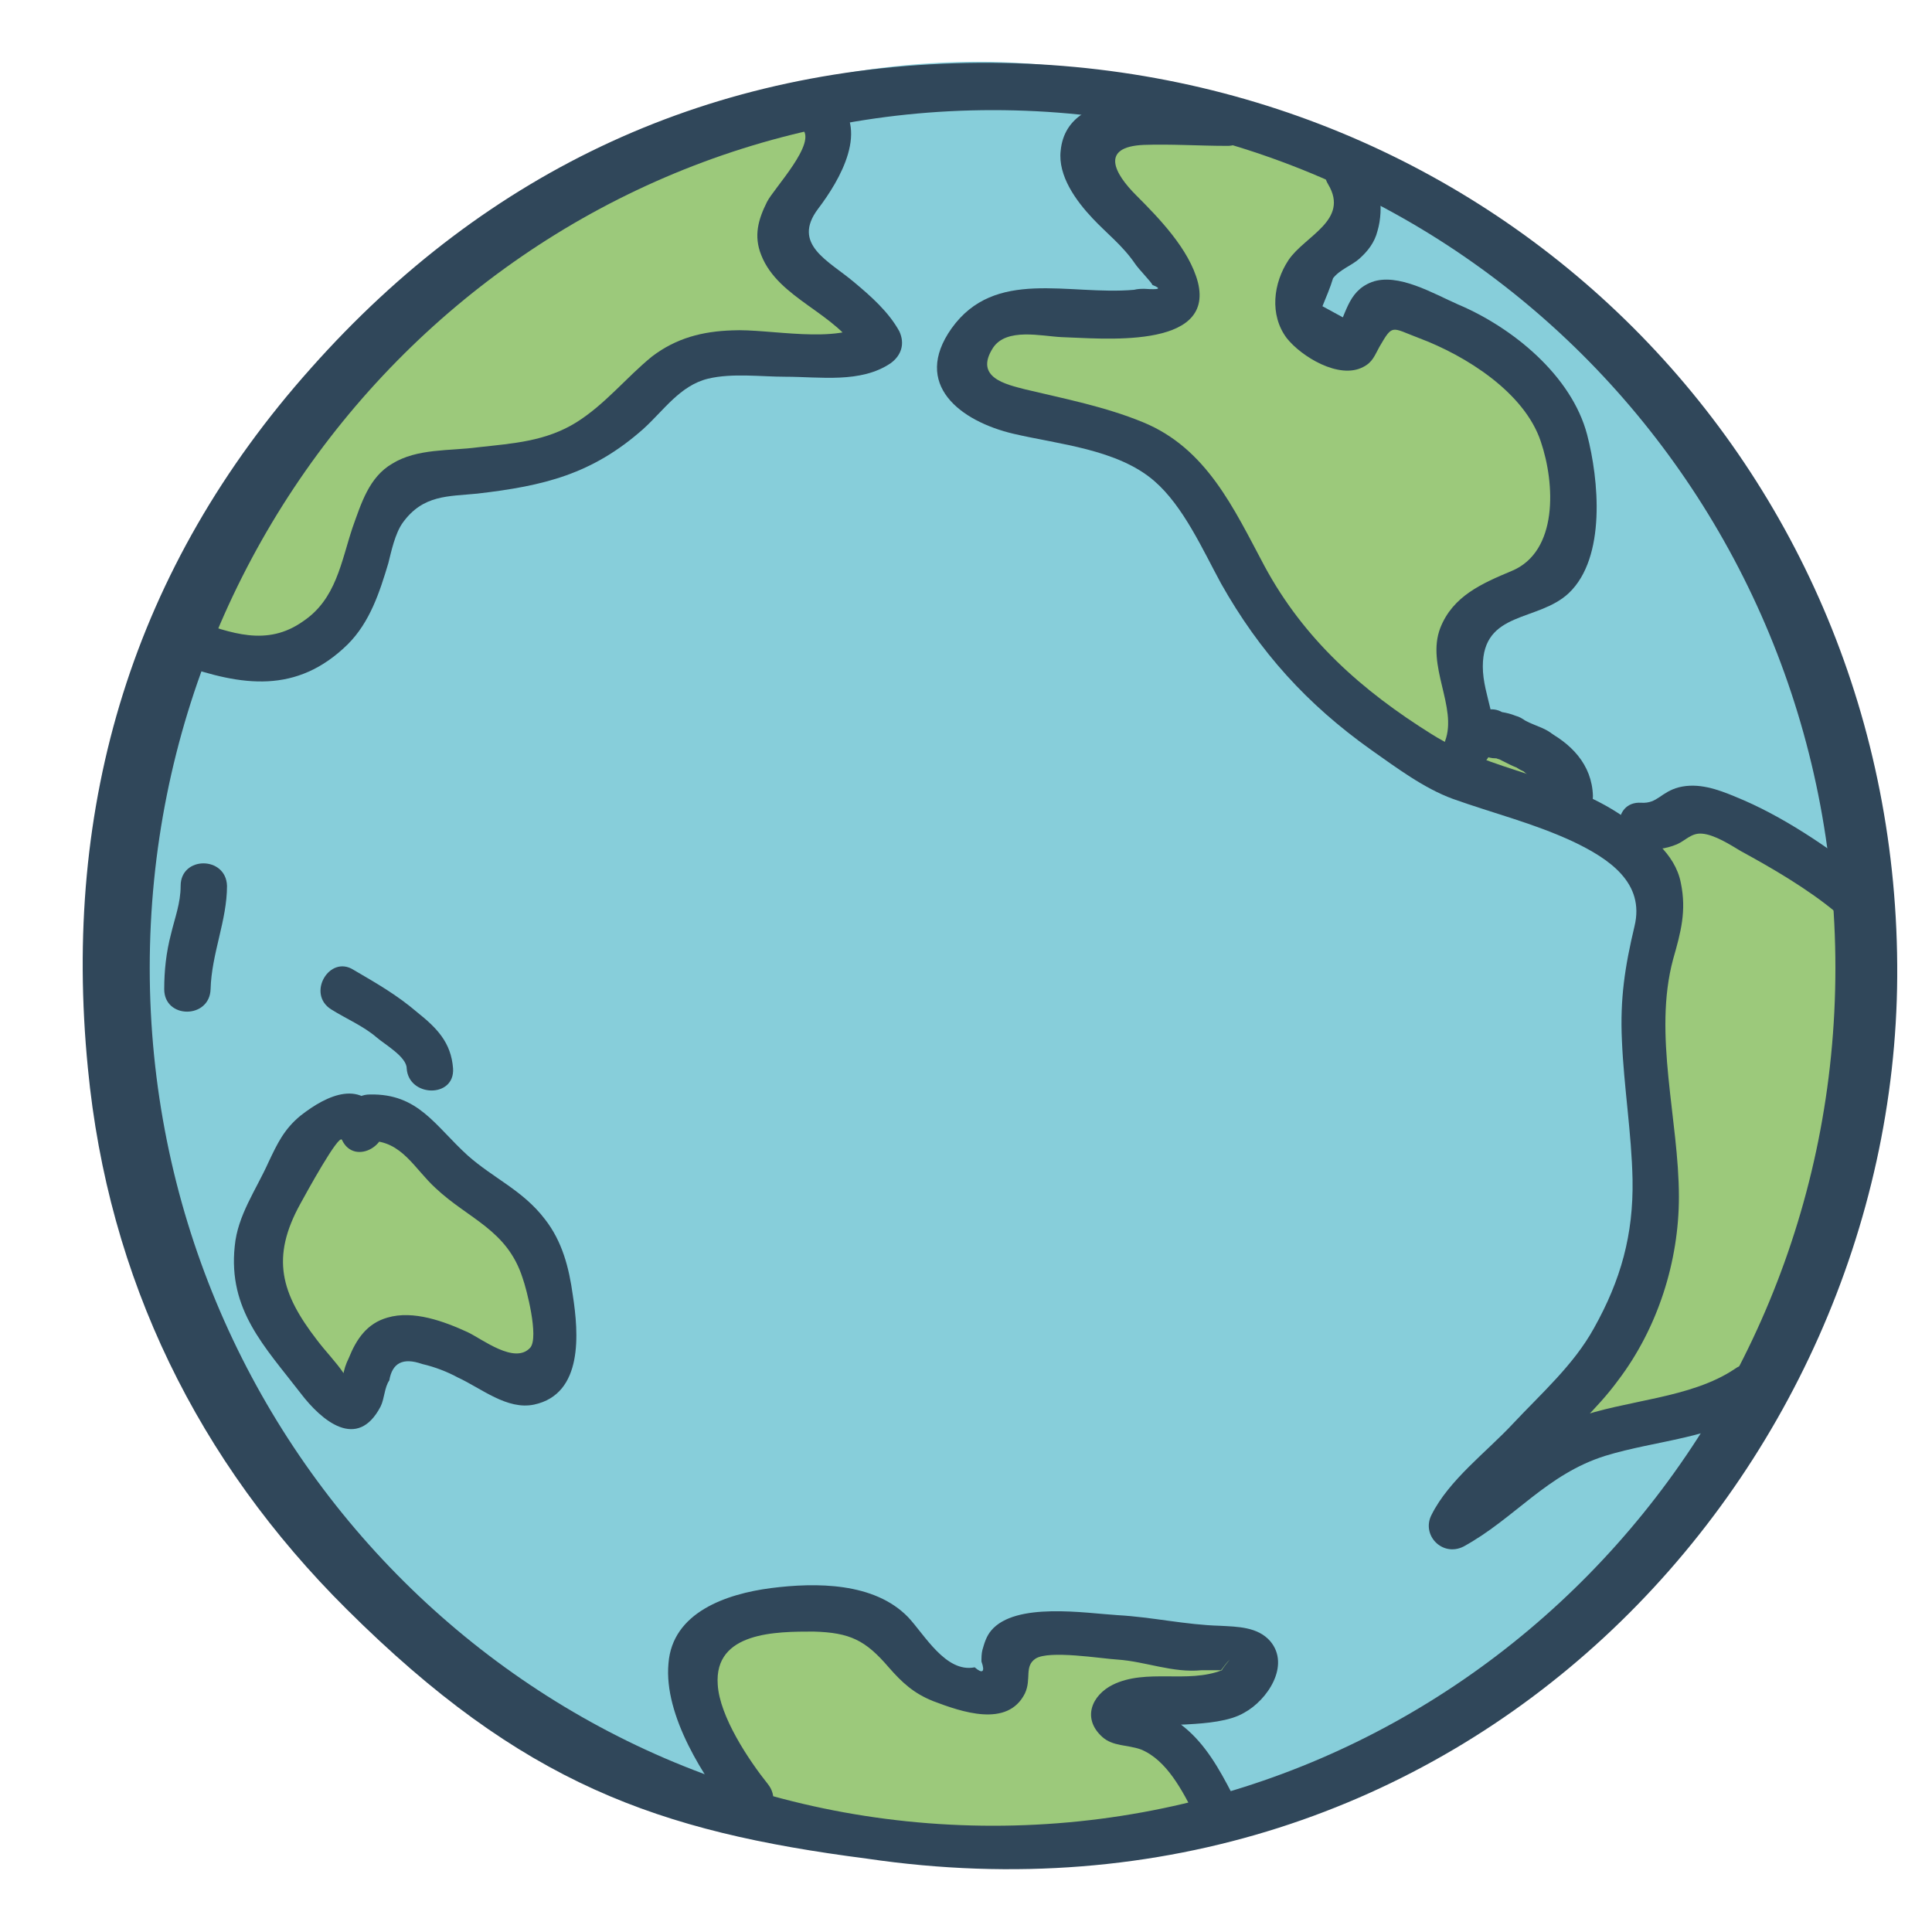 <?xml version="1.0" encoding="utf-8"?>
<!-- Generator: Adobe Illustrator 27.7.0, SVG Export Plug-In . SVG Version: 6.00 Build 0)  -->
<svg version="1.1" id="Calque_1" xmlns="http://www.w3.org/2000/svg" xmlns:xlink="http://www.w3.org/1999/xlink" x="0px" y="0px"
	 viewBox="0 0 200 200" style="enable-background:new 0 0 200 200;" xml:space="preserve">
<style type="text/css">
	.st0{fill:#87CEDA;}
	.st1{fill:#9CC97B;}
	.st2{fill:#30475A;}
	.st3{fill:none;stroke:#30475A;stroke-width:0.4;stroke-miterlimit:10;}
</style>
<path class="st0" d="M194.1,98c0,50.5-41,91.4-91.7,91.4S10.8,148.5,10.8,98c0-27.5,13.1-48,18.6-55.2c0.3-0.4,1.6-2,3.8-4.5
	c3.3-3.6,8.8-8.9,16.1-14.2c12.6-9.1,30.8-18,53.2-17.7C146.7,7.4,194.1,44.3,194.1,98z"/>
<polygon class="st1" points="86,9.6 83.4,19.4 80.6,26.6 90.1,33.9 90.1,37.1 71.6,37.1 59.1,45.2 40,50.7 33.8,65.6 21.2,68.6 
	16.1,67.4 29.1,45.7 58.5,19.7 "/>
<polygon class="st1" points="148.3,80.7 163.4,85.9 159.4,76.6 152.3,75.3 151.6,63.6 163.4,57.2 162.5,43 148.6,32.1 143.6,29.8 
	139,36.8 133.2,29.8 140.4,21.8 142.1,17.9 132.3,13.6 115.5,9.6 112.1,15.6 118.9,25.7 121.7,31.2 112.1,33 102.8,32.7 100.4,40.7 
	114.6,44.8 123.3,48.8 130.5,62.8 140.5,74.5 "/>
<polygon class="st1" points="159.4,151.6 168,147.8 177.9,146.1 180.7,145.2 192.3,119 193.4,96.9 194.2,93.5 176.2,82.4 
	168.3,86.6 171.8,94 168.9,104.1 172.3,115.4 171.8,128.6 163.9,143 153.6,154.1 "/>
<g>
	<g>
		<path class="st2" d="M193.3,90.9c-4-3.2-8.9-6.5-13.6-8.4c-1.9-0.8-3.9-1.5-5.9-1c-1.9,0.5-2.2,1.7-3.9,1.6c-3.1-0.2-3,4.6,0,4.8
			c1.4,0.1,2.5,0,3.7-0.5c0.9-0.4,1.5-1.2,2.6-1.1c1.3,0.1,3,1.2,4,1.8c3.3,1.8,6.9,3.9,9.8,6.3C192.3,96.2,195.7,92.8,193.3,90.9
			L193.3,90.9z"/>
	</g>
</g>
<polygon class="st1" points="87.3,190 93.1,191.2 101.8,191.2 109.4,190.3 117.7,189 123.9,187.2 122.8,184.2 121.8,182.9 
	117.2,179.3 114.1,178.4 113.8,176.7 115.9,174.9 120.1,174.9 124.9,174.6 127.6,173.5 127.9,171.5 123.3,171.5 114.8,170.2 
	107.6,170.2 105.1,170.6 98.4,175.7 93,167.8 82.8,165.3 73.5,167.7 71.4,177.2 74.8,186.8 "/>
<g>
	<g>
		<path class="st2" d="M127.5,185.6c-1.3-2.5-2.7-5-4.9-6.8c-1-0.8-2.3-1.7-3.5-2.2c-0.6-0.2-1.9-0.2-2.3-0.5
			c0.2,0.8,0.4,1.5,0.6,2.3c-0.1,0.8,0.9,0.2,2.2,0.1c1.1-0.1,2.3,0.1,3.4,0c1.8-0.1,4.3-0.3,5.8-1.2c2.4-1.3,4.8-4.9,2.7-7.4
			c-1.3-1.5-3.4-1.5-5.2-1.6c-3.6-0.1-7-0.9-10.6-1.1c-3.3-0.2-10.6-1.4-13.1,1.6c-0.5,0.6-0.7,1.3-0.9,2c-0.1,0.4-0.1,0.8-0.1,1.2
			c0.4,1.1,0.1,1.3-0.7,0.6c-3,0.6-5.2-3.4-6.9-5.2c-3.5-3.6-9.5-3.6-14.2-3c-4.6,0.6-10.2,2.5-10.6,7.8c-0.5,5.4,3.7,11.9,6.9,15.9
			c1.9,2.4,5.3-1,3.4-3.4c-2-2.5-5-7-5.2-10.3c-0.4-5.5,6.1-5.5,9.9-5.5c3.8,0.1,5.4,0.9,7.8,3.7c1.4,1.6,2.6,2.7,4.6,3.5
			c2.9,1.1,7.7,2.8,9.5-0.8c0.7-1.5-0.1-2.8,1.1-3.6c1.4-0.9,6.8,0,8.5,0.1c2.9,0.2,5.7,1.4,8.7,1.1c0.7,0,1.3,0,2,0
			c0.3-0.4,0.6-0.8,0.9-1.1c0,0-0.9,1.1-0.8,1.1c-3.6,1.4-7.8-0.2-11.3,1.5c-2.2,1.1-3.2,3.5-1.1,5.4c1.1,1,2.6,0.8,4,1.3
			c2.7,1.1,4.3,4.3,5.6,6.8C124.8,190.7,128.9,188.3,127.5,185.6L127.5,185.6z"/>
	</g>
</g>
<path class="st2" d="M101.4,6.5c-27.6,0.2-50.9,11-69.2,31.6C13.8,58.7,6.4,83.2,9.1,110.6c2.1,21.8,11.4,40.7,26.8,56
	c18.2,18.1,32.2,23,53.8,25.8c61.7,9.1,106.4-39.8,106.7-91.3C196.7,48.3,154.8,6.2,101.4,6.5z M102.8,189
	c-48.2,0-87.3-39.8-87.3-88.8c0-49.1,39.1-88.8,87.3-88.8S190,51.1,190,100.2C190,149.2,151,189,102.8,189z"/>
<g>
	<g>
		<path class="st2" d="M18.7,68.8c6.3,2.2,12,3.1,17.3-2.1c2.3-2.3,3.3-5.4,4.2-8.4c0.3-1.2,0.7-3.1,1.5-4.2c2.1-2.9,4.7-2.7,7.7-3
			c6.9-0.8,11.9-2,17.2-6.7c2.1-1.9,3.8-4.5,6.7-5.2c2.5-0.6,5.5-0.2,8-0.2c3.6,0,7.8,0.7,10.9-1.4c1.1-0.8,1.5-2,0.9-3.3
			c-1.1-2-2.9-3.6-4.7-5.1c-2.6-2.2-6.5-3.9-3.7-7.6c2.2-2.9,5.5-8.4,1.6-11.5C84,8,80.6,11.4,83,13.3c1.7,1.4-2.9,6.2-3.6,7.6
			c-0.9,1.8-1.4,3.5-0.6,5.5c1.8,4.6,7.9,6,10.2,10.3c0.3-1.1,0.6-2.2,0.9-3.3c-3.2,2.3-10.3,0.6-14.1,0.8c-3.1,0.1-5.8,0.8-8.3,2.7
			c-2.7,2.2-4.8,4.9-7.8,6.8c-3.2,2-6.6,2.2-10.2,2.6c-3,0.4-6.3,0.1-8.9,1.7c-2.4,1.4-3.2,4.1-4.1,6.6c-1.2,3.6-1.7,7.4-5.1,9.7
			c-3.8,2.7-7.5,1.2-11.4-0.1C17.1,63.2,15.8,67.8,18.7,68.8L18.7,68.8z"/>
	</g>
</g>
<g>
	<g>
		<path class="st2" d="M126.9,10.4c-4.6,0-16.4-2-17.1,5.2c-0.3,2.6,1.6,5.2,3.3,7c1.5,1.6,3.1,2.8,4.4,4.7c0.4,0.6,1.7,1.9,1.8,2.2
			c1,0.4,0.7,0.5-0.8,0.4c-0.4,0-0.7,0-1.1,0.1c-6.8,0.6-14.4-2.3-18.9,4c-4.1,5.8,0.9,9.6,6.4,10.9c4.7,1.1,10.8,1.6,14.6,4.9
			c3,2.6,5,7.1,6.9,10.6c4,7.1,8.9,12.5,15.5,17.2c2.7,1.9,5.5,4,8.5,5.1c4.2,1.5,8.3,2.5,12.4,4.4c3.8,1.8,7.5,4.3,6.4,8.8
			c-1,4.2-1.5,7.5-1.3,11.8c0.2,4.8,1,9.6,1.1,14.4c0.1,5.7-1.2,10.4-4,15.4c-2.1,3.8-5.4,6.7-8.4,9.9c-2.7,2.9-6.6,5.8-8.4,9.4
			c-1.1,2.1,1.1,4.4,3.3,3.3c5.3-2.9,8.6-7.5,14.7-9.4c5.2-1.6,11.3-1.8,15.8-4.9c2.5-1.7,0.1-5.9-2.4-4.1
			c-4.6,3.1-11.3,3.2-16.5,5.1c-5.7,2.1-8.9,6.5-14,9.2c1.1,1.1,2.2,2.2,3.3,3.3c1.6-3.1,5.3-5.9,7.7-8.4c2.5-2.7,5.2-5,7.4-8
			c4.1-5.4,6.3-12.3,6.3-19c0-8-2.7-16.8-0.6-24.6c0.8-2.8,1.4-5,0.8-7.9c-0.6-3.1-3.4-5.1-6-6.9c-6.1-4.2-13.6-4.6-19.8-8.5
			c-7.2-4.5-13.2-9.8-17.3-17.4c-3.2-6-6-12.2-12.6-14.9c-3.9-1.6-8-2.4-12.2-3.4c-1.9-0.5-5.3-1.2-3.3-4.3c1.4-2.1,5-1.2,7.1-1.1
			c3.9,0.1,15.9,1.4,14.1-5.7c-0.9-3.4-4-6.6-6.4-9c-2.2-2.2-3.8-5,0.8-5.2c2.8-0.1,5.8,0.1,8.6,0.1
			C129.9,15.2,129.9,10.4,126.9,10.4L126.9,10.4z"/>
	</g>
</g>
<g>
	<g>
		<path class="st2" d="M164.9,82.4c-0.1-3.3-2.3-5.5-5.1-6.9c-1.2-0.6-2.6-0.3-3.3,0.9c-0.6,1-0.3,2.7,0.9,3.3
			c0.8,0.4,1.6,0.7,2.1,1.3c0.2,0.2,0.4,0.5,0.5,0.8c0,0.1,0.1,0.4,0.1,0.7C160.2,85.4,164.9,85.4,164.9,82.4L164.9,82.4z"/>
	</g>
</g>
<g>
	<g>
		<path class="st2" d="M154.3,77.9c1.1-3-0.8-5.8-0.8-8.9c0-5.8,5.7-4.6,8.9-7.6c3.9-3.7,3.1-11.8,1.9-16.4
			c-1.6-6.1-7.7-11.1-13.4-13.5c-2.5-1.1-6.2-3.3-8.9-2.3c-2.6,1-2.6,3.5-3.9,5.5c0.7-0.4,1.4-0.8,2.1-1.2c-1.1-0.6-2.2-1.2-3.3-1.8
			c0.4-1,0.8-1.9,1.1-2.9c0.7-0.9,1.9-1.3,2.7-2c0.9-0.8,1.6-1.7,1.9-2.9c0.7-2.4,0.2-5.2-1-7.2c-1.6-2.6-5.7-0.2-4.1,2.4
			c2.2,3.7-2.4,5.3-4.1,7.8c-1.6,2.4-2,5.7-0.2,8.1c1.5,1.9,5.4,4.3,7.9,3c1-0.5,1.2-1.2,1.7-2.1c1.4-2.4,1.2-2,4.1-0.9
			c4.8,1.8,10.9,5.6,12.6,10.7c1.5,4.4,1.8,11.4-3,13.4c-3.1,1.3-6.1,2.6-7.4,5.9c-1.5,3.9,1.8,8.2,0.5,11.7
			C148.7,79.5,153.3,80.8,154.3,77.9L154.3,77.9z"/>
	</g>
</g>
<g>
	<g>
		<path class="st2" d="M161.1,76.4c-0.8-1-2.1-1.2-3.2-1.8c-0.3-0.2-0.6-0.4-1-0.5c-0.5-0.2-0.9-0.3-1.5-0.4c-0.2,0-0.7-0.1-0.3,0
			c0.4,0.2,0.7,0.4,1.1,0.6c-0.1-0.1-0.1-0.1-0.2-0.2c-2.2-2.1-5.6,1.2-3.4,3.4c0.6,0.6,1.4,1,2.2,1c0.8,0-0.1,0-0.2-0.2
			c0,0.1,0.5,0.3,0.6,0.3c0.4,0.2,0.8,0.4,1.2,0.6c0.4,0.2,0.8,0.3,1.1,0.5c0.2,0.1,0.2,0.1,0.2,0.1c0.8,1,2.5,0.9,3.4,0
			C162,78.8,161.9,77.4,161.1,76.4L161.1,76.4z"/>
	</g>
</g>
<g>
	<g>
		<path class="st2" d="M18.7,91.7c0,1.8-0.6,3.3-1,5c-0.5,1.9-0.7,3.8-0.7,5.7c0,3.1,4.7,3.1,4.8,0c0.1-3.7,1.7-7.1,1.7-10.7
			C23.4,88.6,18.7,88.6,18.7,91.7L18.7,91.7z"/>
	</g>
</g>
<g>
	<g>
		<path class="st2" d="M34.3,104.5c1.6,1,3.3,1.7,4.7,2.9c0.8,0.7,3.1,2,3.1,3.2c0.2,3,5,3.1,4.8,0c-0.2-2.7-1.7-4.2-3.7-5.8
			c-2.1-1.8-4.2-3-6.6-4.4C34.1,98.8,31.7,102.9,34.3,104.5L34.3,104.5z"/>
	</g>
</g>
<g>
	<path class="st1" d="M37.5,116.9c0-0.5-0.7-1.3-1.1-1.4c-0.6-0.2-4.7,2.1-5.4,3.7c-0.2,0.6-0.6,1.2-0.8,1.8
		c-0.1,0.5-0.1,0.8-0.3,1.3c-0.2,0.4-0.6,0.8-0.8,1.2c-0.8,1.3-1.5,2.7-2,4.2c-0.5,1.3-0.3,3-0.3,4.4c0,1,0.3,1.9,0.6,2.9
		c0.1,0.4,0.2,0.7,0.4,1c0.3,0.3,0.5,0.6,0.7,0.9c0.1,0.4,0.4,0.8,0.6,1.1c1.1,1.2,2.1,2.5,3,3.8c0.5,0.6,1,1.1,1.4,1.8
		c0.6,0.7,1.2,2,2.2,2.2c1.7,0.4,1.9-2.3,2.3-3.4c0.2-0.7,0.5-1.4,0.9-2.1c0.6-1,1.1-1.6,2.3-1.6c3.6-0.2,7,1.8,10.1,3.4
		c1.3,0.6,2.5,1.7,4,1.1c1.9-0.9,2-2.9,2-4.8c0-1.8-0.2-3.6-0.6-5.3c-0.4-1.9-0.7-3.7-2-5.1c-1.3-1.5-2.7-3.3-4.5-4.3
		c-0.9-0.4-1.6-1-2.3-1.5c-0.7-0.4-1.6-1.2-2.1-1.9c-0.8-1.2-3.9-3.9-4.2-4c-0.6-0.1-1-0.5-1.6-0.6c-0.6-0.1-1.2,0-1.8,0"/>
	<g>
		<path class="st2" d="M39.5,115.7c-1.9-4.1-5.6-2.4-8.4-0.2c-1.7,1.4-2.4,2.9-3.3,4.8c-1.3,2.9-3.2,5.5-3.5,8.7
			c-0.7,6.6,3.1,10.4,6.8,15.2c2.2,2.9,5.9,6,8.3,1.4c0.4-0.8,0.4-2,0.9-2.7c0.3-1.8,1.4-2.4,3.4-1.7c1.3,0.3,2.6,0.8,3.7,1.4
			c2.4,1.1,5.1,3.4,7.9,2.8c5.1-1.1,4.6-7.4,4-11.3c-0.4-2.9-1.1-5.6-2.9-7.9c-2.3-3-5.3-4.2-8-6.6c-3.4-3.1-5.1-6.4-10.1-6.3
			c-3.1,0-3.1,4.8,0,4.8c3.3,0,4.6,2.9,6.8,4.9c3.4,3.2,7.4,4.3,9,9.3c0.4,1.1,1.7,6.1,0.8,7.2c-1.6,1.8-5-0.9-6.5-1.6
			c-2.4-1.1-5.6-2.3-8.3-1.5c-2.1,0.6-3.2,2.2-4,4.2c-0.3,0.6-0.5,1.2-0.6,1.9c-0.4,1.4-0.3,1.3,0.1-0.3c-0.8-1.2-1.9-2.3-2.8-3.5
			c-3.7-4.8-4.8-8.5-1.7-14.1c0.6-1.1,4-7.3,4.3-6.6C36.7,120.8,40.8,118.4,39.5,115.7L39.5,115.7z"/>
	</g>
</g>
<polyline class="st3" points="32.7,115.4 30.1,121 27,127.6 29,137.9 35.7,145.7 38,142.3 41.2,138.6 46.2,140.7 51.3,142 
	55.3,143.1 57.3,138.4 56.7,133.1 53,125.9 45.7,117.7 "/>
</svg>
